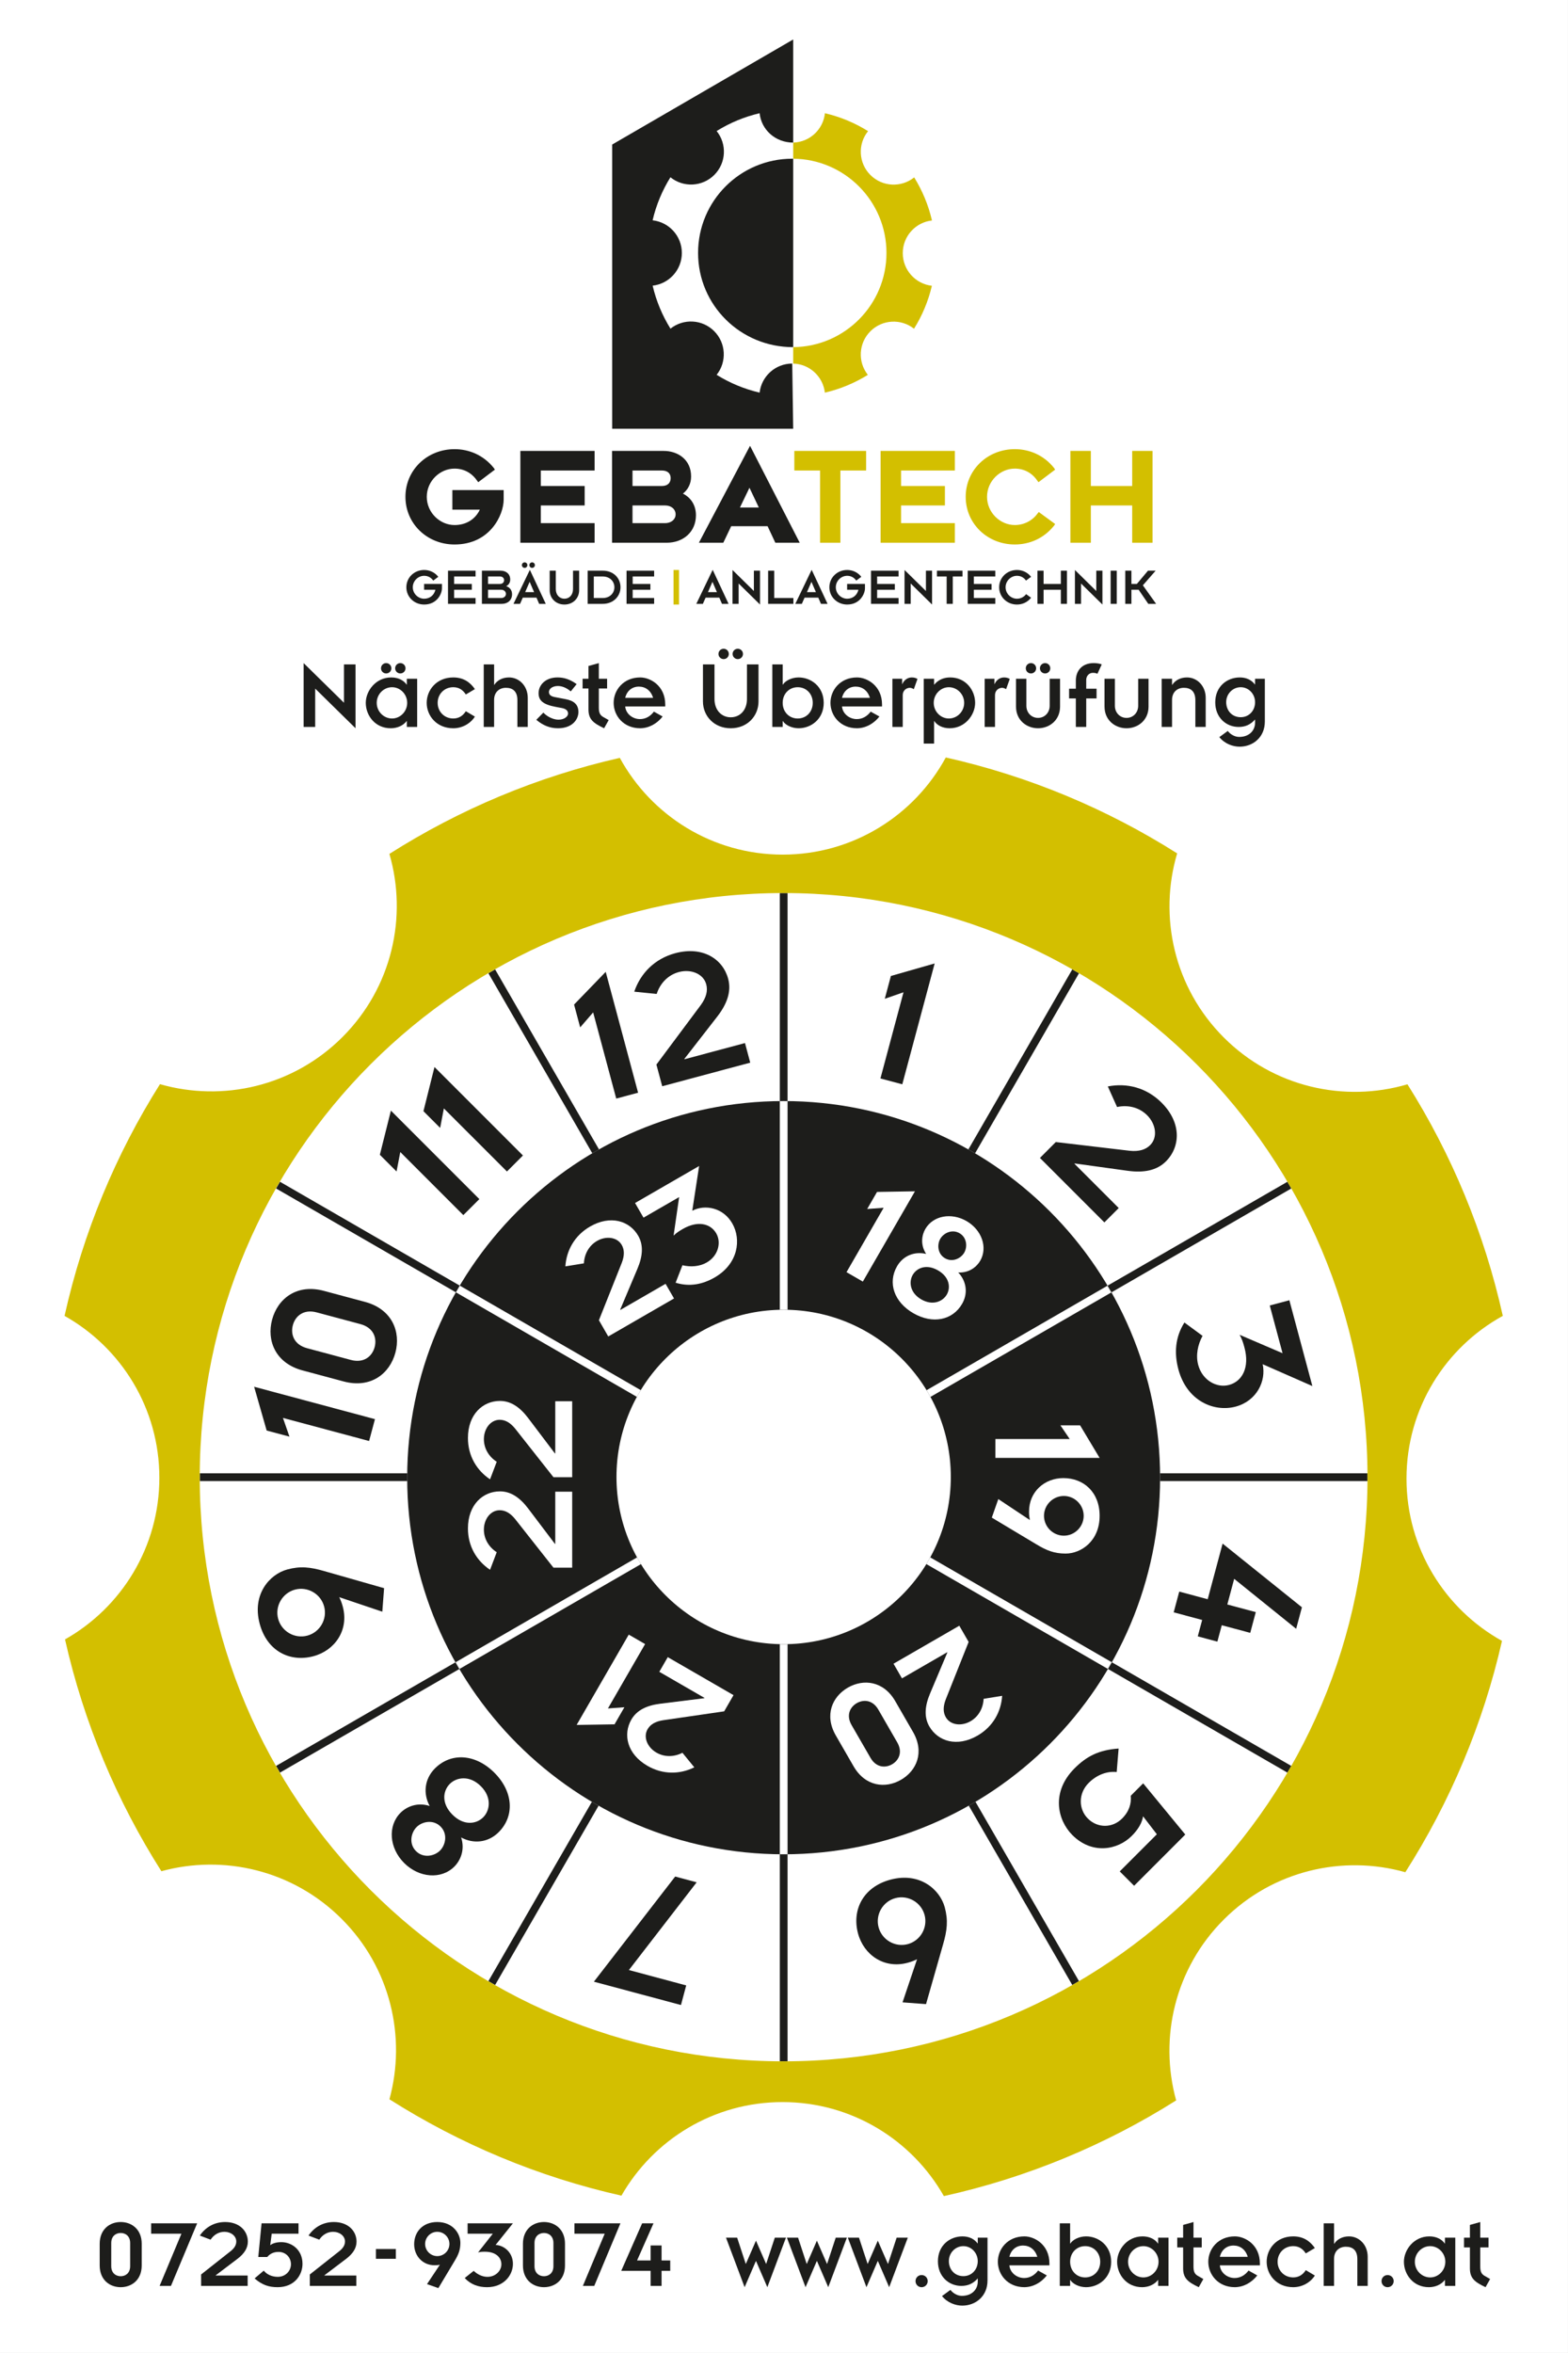 <?xml version="1.0" encoding="utf-8"?>
<!-- Generator: Adobe Illustrator 15.1.0, SVG Export Plug-In . SVG Version: 6.00 Build 0)  -->
<!DOCTYPE svg PUBLIC "-//W3C//DTD SVG 1.1//EN" "http://www.w3.org/Graphics/SVG/1.1/DTD/svg11.dtd">
<svg version="1.1" xmlns="http://www.w3.org/2000/svg" xmlns:xlink="http://www.w3.org/1999/xlink" x="0px" y="0px"
	 width="198.426px" height="297.638px" viewBox="0 0 198.426 297.638" enable-background="new 0 0 198.426 297.638"
	 xml:space="preserve">
<rect x="0" y="0" width="198.426" height="297.638" fill="#808080" stroke="none"/>
<g id="Hintergrund">
</g>
<g id="Hilfslinien_anzeigen">
</g>
<g id="Vordergrund">
	<g>
		<rect x="0" y="-0.001" fill-rule="evenodd" clip-rule="evenodd" fill="#FFFFFF" width="198.423" height="297.637"/>
		<path fill-rule="evenodd" clip-rule="evenodd" fill="#1D1D1B" d="M78.014,186.827c0,11.684,9.471,21.154,21.154,21.154
			c11.683,0,21.154-9.471,21.154-21.154s-9.471-21.154-21.154-21.154C87.485,165.673,78.014,175.144,78.014,186.827z
			 M51.528,186.915c0-26.311,21.328-47.639,47.639-47.639c26.312,0,47.64,21.328,47.64,47.639s-21.328,47.641-47.64,47.641
			C72.856,234.556,51.528,213.226,51.528,186.915z"/>
		<g>
			<polygon fill-rule="evenodd" clip-rule="evenodd" fill="#1D1D1B" points="44.991,92.12 44.991,84.042 43.53,84.042 43.53,88.894 
				38.424,83.878 38.424,91.956 39.887,91.956 39.887,87.104 			"/>
			<path fill-rule="evenodd" clip-rule="evenodd" fill="#1D1D1B" d="M51.481,91.956h1.311v-6.1h-1.311v0.744h-0.025
				c-0.34-0.518-1.035-0.908-1.941-0.908c-1.979,0-3.227,1.715-3.227,3.215c0,1.574,1.16,3.213,3.164,3.213
				c0.832,0,1.588-0.352,2.004-0.906h0.025V91.956z M47.674,88.907c0-1.098,0.883-1.979,1.941-1.979
				c1.033,0,1.914,0.881,1.914,1.979c0,1.096-0.881,1.979-1.914,1.979C48.557,90.886,47.674,90.003,47.674,88.907z M48.215,84.532
				c0,0.367,0.291,0.656,0.656,0.656s0.654-0.289,0.654-0.656c0-0.365-0.289-0.654-0.654-0.654S48.215,84.167,48.215,84.532z
				 M50.006,84.532c0,0.367,0.289,0.656,0.654,0.656s0.656-0.289,0.656-0.656c0-0.365-0.291-0.654-0.656-0.654
				S50.006,84.167,50.006,84.532z"/>
			<path fill-rule="evenodd" clip-rule="evenodd" fill="#1D1D1B" d="M60.096,87.167c-0.592-0.857-1.436-1.475-2.734-1.475
				c-2.129,0-3.365,1.602-3.365,3.215s1.236,3.213,3.365,3.213c1.16,0,2.193-0.617,2.734-1.475l-1.146-0.68
				c-0.352,0.555-0.869,0.92-1.588,0.92c-1.146,0-1.979-0.883-1.979-1.979c0-1.098,0.832-1.979,1.979-1.979
				c0.744,0,1.236,0.377,1.588,0.92L60.096,87.167z"/>
			<path fill-rule="evenodd" clip-rule="evenodd" fill="#1D1D1B" d="M61.215,91.956h1.311v-3.414c0-0.996,0.656-1.539,1.5-1.539
				c0.869,0,1.449,0.455,1.449,1.562v3.391h1.311v-3.68c0-1.512-1.084-2.584-2.369-2.584c-0.832,0-1.5,0.365-1.865,0.934h-0.025
				v-2.584h-1.311V91.956z"/>
			<path fill-rule="evenodd" clip-rule="evenodd" fill="#1D1D1B" d="M67.868,91.05c0.83,0.705,1.713,1.07,2.748,1.07
				c1.852,0,2.582-1.158,2.582-2.055c0-0.906-0.529-1.424-1.613-1.625l-1.322-0.252c-0.506-0.088-0.795-0.277-0.795-0.643
				c0-0.492,0.555-0.77,1.121-0.77c0.43,0,0.996,0.139,1.641,0.682l0.742-0.922c-0.832-0.592-1.574-0.844-2.42-0.844
				c-1.525,0-2.395,0.959-2.395,1.992c0,0.869,0.479,1.424,2.193,1.738l0.744,0.139c0.479,0.088,0.793,0.303,0.793,0.707
				c0,0.34-0.453,0.768-1.209,0.768c-0.682,0-1.449-0.391-1.916-0.895L67.868,91.05z"/>
			<path fill-rule="evenodd" clip-rule="evenodd" fill="#1D1D1B" d="M73.725,87.091h0.744v2.648c0,1.271,0.631,1.738,1.979,2.381
				l0.58-1.033l-0.707-0.402c-0.391-0.229-0.541-0.529-0.541-1.186v-2.408h1.047v-1.234H75.78v-1.979l-1.311,0.365v1.613h-0.744
				V87.091z"/>
			<path fill-rule="evenodd" clip-rule="evenodd" fill="#1D1D1B" d="M82.749,90.017c-0.455,0.604-1.061,0.945-1.766,0.945
				c-0.92,0-1.789-0.668-1.865-1.602h5.066v-0.24c0-2.381-1.891-3.428-3.164-3.428c-2.129,0-3.365,1.602-3.365,3.215
				s1.236,3.213,3.365,3.213c1.098-0.012,2.105-0.566,2.836-1.486L82.749,90.017z M79.118,88.276
				c0.213-0.908,0.895-1.424,1.727-1.424s1.525,0.49,1.803,1.424H79.118z"/>
			<path fill-rule="evenodd" clip-rule="evenodd" fill="#1D1D1B" d="M88.956,88.729c0,1.828,1.398,3.391,3.516,3.391
				s3.516-1.562,3.516-3.391v-4.688h-1.461v4.373c0,1.449-0.908,2.318-2.055,2.318c-1.135,0-2.055-0.869-2.055-2.318v-4.373h-1.461
				V88.729z M90.92,82.718c0,0.365,0.289,0.656,0.656,0.656c0.365,0,0.654-0.291,0.654-0.656s-0.289-0.654-0.654-0.654
				C91.209,82.063,90.92,82.353,90.92,82.718z M92.709,82.718c0,0.365,0.291,0.656,0.656,0.656s0.656-0.291,0.656-0.656
				s-0.291-0.654-0.656-0.654S92.709,82.353,92.709,82.718z"/>
			<path fill-rule="evenodd" clip-rule="evenodd" fill="#1D1D1B" d="M97.735,91.956h1.311v-0.742h0.025
				c0.314,0.504,1.134,0.906,1.99,0.906c1.59,0,3.178-1.172,3.178-3.213c0-2.043-1.588-3.215-3.178-3.215
				c-0.855,0-1.676,0.404-1.99,0.908h-0.025v-2.559h-1.311V91.956z M102.852,88.907c0,1.133-0.807,1.979-1.904,1.979
				c-1.096,0-1.902-0.846-1.902-1.979c0-1.135,0.806-1.979,1.902-1.979C102.045,86.929,102.852,87.772,102.852,88.907z"/>
			<path fill-rule="evenodd" clip-rule="evenodd" fill="#1D1D1B" d="M110.184,90.017c-0.455,0.604-1.061,0.945-1.766,0.945
				c-0.92,0-1.789-0.668-1.865-1.602h5.066v-0.24c0-2.381-1.891-3.428-3.164-3.428c-2.129,0-3.363,1.602-3.363,3.215
				s1.234,3.213,3.363,3.213c1.098-0.012,2.105-0.566,2.836-1.486L110.184,90.017z M106.553,88.276
				c0.215-0.908,0.895-1.424,1.727-1.424s1.525,0.49,1.803,1.424H106.553z"/>
			<path fill-rule="evenodd" clip-rule="evenodd" fill="#1D1D1B" d="M112.928,91.956h1.311v-4.033c0-0.555,0.43-0.92,0.908-0.92
				c0.125,0,0.365,0.076,0.492,0.178l0.465-1.299c-0.176-0.113-0.428-0.189-0.719-0.189c-0.527,0-0.982,0.328-1.195,0.832h-0.027
				v-0.668h-1.234V91.956z"/>
			<path fill-rule="evenodd" clip-rule="evenodd" fill="#1D1D1B" d="M118.207,85.856h-1.311v8.205h1.311v-2.848h0.025
				c0.34,0.516,1.033,0.906,1.941,0.906c1.979,0,3.227-1.713,3.227-3.213c0-1.576-1.16-3.215-3.164-3.215
				c-0.832,0-1.537,0.328-2.004,0.908h-0.025V85.856z M122.014,88.907c0,1.096-0.883,1.979-1.941,1.979
				c-1.033,0-1.914-0.883-1.914-1.979c0-1.098,0.881-1.979,1.914-1.979C121.131,86.929,122.014,87.81,122.014,88.907z"/>
			<path fill-rule="evenodd" clip-rule="evenodd" fill="#1D1D1B" d="M124.607,91.956h1.309v-4.033c0-0.555,0.43-0.92,0.908-0.92
				c0.127,0,0.365,0.076,0.492,0.178l0.467-1.299c-0.178-0.113-0.43-0.189-0.719-0.189c-0.529,0-0.984,0.328-1.197,0.832h-0.025
				v-0.668h-1.234V91.956z"/>
			<path fill-rule="evenodd" clip-rule="evenodd" fill="#1D1D1B" d="M128.574,89.386c0,1.713,1.336,2.734,2.787,2.734
				c1.449,0,2.785-1.021,2.785-2.734v-3.529h-1.312v3.416c0,0.895-0.654,1.537-1.473,1.537c-0.82,0-1.477-0.643-1.477-1.537v-3.416
				h-1.311V89.386z M129.811,84.532c0,0.367,0.289,0.656,0.654,0.656s0.656-0.289,0.656-0.656c0-0.365-0.291-0.654-0.656-0.654
				S129.811,84.167,129.811,84.532z M131.6,84.532c0,0.367,0.289,0.656,0.656,0.656c0.365,0,0.654-0.289,0.654-0.656
				c0-0.365-0.289-0.654-0.654-0.654C131.889,83.878,131.6,84.167,131.6,84.532z"/>
			<path fill-rule="evenodd" clip-rule="evenodd" fill="#1D1D1B" d="M136.146,91.956h1.312v-3.604h1.309v-1.236h-1.309v-1.109
				c0-0.453,0.314-0.895,0.844-0.895c0.238,0,0.402,0.039,0.578,0.113l0.543-1.184c-0.277-0.113-0.693-0.164-1.008-0.164
				c-1.576,0-2.27,1.07-2.27,2.205v1.033h-0.855v1.236h0.855V91.956z"/>
			<path fill-rule="evenodd" clip-rule="evenodd" fill="#1D1D1B" d="M139.775,89.386c0,1.713,1.336,2.734,2.785,2.734
				s2.785-1.021,2.785-2.734v-3.529h-1.311v3.416c0,0.895-0.654,1.537-1.475,1.537c-0.818,0-1.475-0.643-1.475-1.537v-3.416h-1.311
				V89.386z"/>
			<path fill-rule="evenodd" clip-rule="evenodd" fill="#1D1D1B" d="M147.008,91.956h1.311v-3.414c0-0.996,0.654-1.539,1.5-1.539
				c0.869,0,1.449,0.455,1.449,1.562v3.391h1.311v-3.68c0-1.512-1.084-2.584-2.369-2.584c-0.832,0-1.5,0.365-1.865,0.934h-0.025
				v-0.77h-1.311V91.956z"/>
			<path fill-rule="evenodd" clip-rule="evenodd" fill="#1D1D1B" d="M160.062,85.856h-1.236v0.719h-0.023
				c-0.43-0.568-1.086-0.883-1.904-0.883c-1.627,0-3.113,1.146-3.113,3.15c0,1.93,1.387,3.113,2.963,3.113
				c0.895,0,1.523-0.326,2.078-0.945v0.404c0,0.932-0.68,1.803-2.016,1.803c-0.617,0-1.186-0.404-1.438-0.758l-1.07,0.783
				c0.691,0.855,1.727,1.209,2.57,1.209c1.652,0,3.189-1.16,3.189-3.176V85.856z M155.172,88.817c0-1.045,0.818-1.889,1.84-1.889
				c0.996,0,1.814,0.844,1.814,1.902c0,1.047-0.756,1.891-1.814,1.891C155.902,90.722,155.172,89.878,155.172,88.817z"/>
		</g>
		<g>
			<path fill-rule="evenodd" clip-rule="evenodd" fill="#1D1D1B" d="M12.616,286.567c0,1.828,1.271,2.748,2.658,2.748
				s2.66-0.92,2.66-2.748v-2.748c0-1.826-1.273-2.748-2.66-2.748s-2.658,0.922-2.658,2.748V286.567z M14.077,283.731
				c0-0.883,0.592-1.273,1.197-1.273s1.197,0.391,1.197,1.273v2.924c0,0.883-0.592,1.273-1.197,1.273s-1.197-0.391-1.197-1.273
				V283.731z"/>
			<polygon fill-rule="evenodd" clip-rule="evenodd" fill="#1D1D1B" points="19.127,282.548 22.959,282.548 20.198,289.151 
				21.635,289.151 24.95,281.235 19.127,281.235 			"/>
			<path fill-rule="evenodd" clip-rule="evenodd" fill="#1D1D1B" d="M25.452,289.151h5.887v-1.311h-4.045v-0.025l2.748-2.08
				c0.832-0.629,1.322-1.336,1.322-2.18c0-1.336-1.045-2.484-2.873-2.484c-1.387,0-2.508,0.682-3.201,1.715l1.361,0.518
				c0.391-0.605,1.02-0.996,1.752-0.996c0.807,0,1.498,0.516,1.498,1.223c0,0.428-0.213,0.818-0.68,1.197l-3.77,2.975V289.151z"/>
			<path fill-rule="evenodd" clip-rule="evenodd" fill="#1D1D1B" d="M32.684,285.497h1.135c0.314-0.379,0.768-0.645,1.436-0.645
				c0.883,0,1.551,0.668,1.564,1.539c0.012,0.869-0.695,1.613-1.664,1.613c-0.758,0-1.387-0.303-1.777-0.781l-1.16,0.982
				c0.957,0.832,1.803,1.109,2.912,1.109c2.168,0,3.15-1.576,3.15-2.949c0-1.803-1.387-2.748-2.672-2.748
				c-0.617,0-1.084,0.139-1.412,0.379l0.189-1.449h3.391v-1.312H33.1L32.684,285.497z"/>
			<path fill-rule="evenodd" clip-rule="evenodd" fill="#1D1D1B" d="M39.209,289.151h5.885v-1.311h-4.045v-0.025l2.746-2.08
				c0.832-0.629,1.324-1.336,1.324-2.18c0-1.336-1.047-2.484-2.873-2.484c-1.387,0-2.508,0.682-3.201,1.715l1.361,0.518
				c0.391-0.605,1.021-0.996,1.752-0.996c0.807,0,1.5,0.516,1.5,1.223c0,0.428-0.215,0.818-0.682,1.197l-3.768,2.975V289.151z"/>
			<rect x="47.573" y="284.487" fill-rule="evenodd" clip-rule="evenodd" fill="#1D1D1B" width="2.521" height="1.236"/>
			<path fill-rule="evenodd" clip-rule="evenodd" fill="#1D1D1B" d="M55.473,289.429l2.055-3.428
				c0.504-0.832,0.732-1.426,0.732-2.295c0-1.184-0.959-2.635-2.926-2.635c-1.84,0-2.924,1.248-2.924,2.812
				c0,1.436,1.033,2.658,2.596,2.658c0.291,0,0.441-0.025,0.656-0.062l-1.625,2.445L55.473,289.429z M56.874,283.845
				c0,0.846-0.693,1.537-1.539,1.537c-0.844,0-1.537-0.691-1.537-1.537c0-0.844,0.693-1.537,1.537-1.537
				C56.18,282.308,56.874,283.001,56.874,283.845z"/>
			<path fill-rule="evenodd" clip-rule="evenodd" fill="#1D1D1B" d="M59.174,282.548h3.189l-1.865,2.369
				c0.316-0.076,0.504-0.088,0.883-0.088c1.311,0,2.066,0.691,2.066,1.588c0,0.832-0.742,1.588-1.764,1.588
				c-0.656,0-1.273-0.316-1.74-0.756l-1.133,0.906c0.768,0.832,1.75,1.16,2.822,1.16c2.117,0,3.277-1.514,3.277-2.949
				c0-1.412-1.084-2.344-2.193-2.395l2.193-2.736h-5.736V282.548z"/>
			<path fill-rule="evenodd" clip-rule="evenodd" fill="#1D1D1B" d="M66.178,286.567c0,1.828,1.273,2.748,2.66,2.748
				s2.66-0.92,2.66-2.748v-2.748c0-1.826-1.273-2.748-2.66-2.748s-2.66,0.922-2.66,2.748V286.567z M67.641,283.731
				c0-0.883,0.592-1.273,1.197-1.273s1.197,0.391,1.197,1.273v2.924c0,0.883-0.592,1.273-1.197,1.273s-1.197-0.391-1.197-1.273
				V283.731z"/>
			<polygon fill-rule="evenodd" clip-rule="evenodd" fill="#1D1D1B" points="72.692,282.548 76.522,282.548 73.762,289.151 
				75.2,289.151 78.514,281.235 72.692,281.235 			"/>
			<polygon fill-rule="evenodd" clip-rule="evenodd" fill="#1D1D1B" points="82.333,289.151 83.719,289.151 83.719,287.249 
				84.815,287.249 84.815,285.937 83.719,285.937 83.719,284.034 82.333,284.034 82.333,285.937 80.618,285.937 82.698,281.235 
				81.26,281.235 78.614,287.249 82.333,287.249 			"/>
			<polygon fill-rule="evenodd" clip-rule="evenodd" fill="#1D1D1B" points="94.229,289.315 95.655,286.013 95.678,286.013 
				97.104,289.315 99.459,283.052 98.049,283.052 96.963,286.353 96.94,286.353 95.667,283.429 94.393,286.353 94.368,286.353 
				93.284,283.052 91.874,283.052 			"/>
			<polygon fill-rule="evenodd" clip-rule="evenodd" fill="#1D1D1B" points="101.939,289.315 103.363,286.013 103.389,286.013 
				104.812,289.315 107.17,283.052 105.758,283.052 104.674,286.353 104.648,286.353 103.375,283.429 102.104,286.353 
				102.076,286.353 100.994,283.052 99.582,283.052 			"/>
			<polygon fill-rule="evenodd" clip-rule="evenodd" fill="#1D1D1B" points="109.648,289.315 111.072,286.013 111.098,286.013 
				112.521,289.315 114.879,283.052 113.467,283.052 112.383,286.353 112.357,286.353 111.084,283.429 109.812,286.353 
				109.787,286.353 108.703,283.052 107.291,283.052 			"/>
			<path fill-rule="evenodd" clip-rule="evenodd" fill="#1D1D1B" d="M115.857,288.546c0,0.43,0.34,0.77,0.77,0.77
				c0.428,0,0.77-0.34,0.77-0.77c0-0.428-0.342-0.768-0.77-0.768C116.197,287.778,115.857,288.118,115.857,288.546z"/>
			<path fill-rule="evenodd" clip-rule="evenodd" fill="#1D1D1B" d="M124.967,283.052h-1.234v0.717h-0.027
				c-0.428-0.566-1.082-0.881-1.902-0.881c-1.625,0-3.113,1.146-3.113,3.15c0,1.928,1.387,3.113,2.961,3.113
				c0.896,0,1.527-0.328,2.082-0.945v0.402c0,0.934-0.682,1.803-2.018,1.803c-0.617,0-1.186-0.402-1.438-0.756l-1.07,0.781
				c0.693,0.857,1.727,1.211,2.57,1.211c1.65,0,3.189-1.16,3.189-3.178V283.052z M120.076,286.013c0-1.045,0.82-1.891,1.84-1.891
				c0.996,0,1.816,0.846,1.816,1.904c0,1.045-0.758,1.891-1.816,1.891C120.807,287.917,120.076,287.071,120.076,286.013z"/>
			<path fill-rule="evenodd" clip-rule="evenodd" fill="#1D1D1B" d="M131.367,287.21c-0.455,0.605-1.061,0.945-1.766,0.945
				c-0.92,0-1.789-0.668-1.865-1.6h5.066v-0.24c0-2.383-1.891-3.428-3.164-3.428c-2.129,0-3.363,1.6-3.363,3.213
				s1.234,3.215,3.363,3.215c1.098-0.014,2.105-0.568,2.836-1.488L131.367,287.21z M127.736,285.472
				c0.215-0.908,0.895-1.426,1.727-1.426s1.525,0.492,1.803,1.426H127.736z"/>
			<path fill-rule="evenodd" clip-rule="evenodd" fill="#1D1D1B" d="M134.111,289.151h1.311v-0.744h0.025
				c0.316,0.504,1.135,0.908,1.992,0.908c1.588,0,3.176-1.172,3.176-3.215c0-2.041-1.588-3.213-3.176-3.213
				c-0.857,0-1.676,0.402-1.992,0.906h-0.025v-2.559h-1.311V289.151z M139.229,286.101c0,1.135-0.807,1.979-1.902,1.979
				c-1.098,0-1.904-0.844-1.904-1.979c0-1.133,0.807-1.979,1.904-1.979C138.422,284.122,139.229,284.968,139.229,286.101z"/>
			<path fill-rule="evenodd" clip-rule="evenodd" fill="#1D1D1B" d="M146.561,289.151h1.311v-6.1h-1.311v0.742h-0.025
				c-0.34-0.516-1.033-0.906-1.941-0.906c-1.979,0-3.227,1.713-3.227,3.213c0,1.576,1.16,3.215,3.164,3.215
				c0.832,0,1.588-0.354,2.004-0.908h0.025V289.151z M142.754,286.101c0-1.096,0.883-1.979,1.941-1.979
				c1.033,0,1.916,0.883,1.916,1.979c0,1.098-0.883,1.979-1.916,1.979C143.637,288.079,142.754,287.198,142.754,286.101z"/>
			<path fill-rule="evenodd" clip-rule="evenodd" fill="#1D1D1B" d="M148.977,284.286h0.744v2.646c0,1.273,0.629,1.74,1.979,2.383
				l0.58-1.033l-0.707-0.404c-0.391-0.227-0.541-0.529-0.541-1.184v-2.408h1.045v-1.234h-1.045v-1.98l-1.311,0.367v1.613h-0.744
				V284.286z"/>
			<path fill-rule="evenodd" clip-rule="evenodd" fill="#1D1D1B" d="M157.998,287.21c-0.453,0.605-1.059,0.945-1.764,0.945
				c-0.92,0-1.791-0.668-1.865-1.6h5.066v-0.24c0-2.383-1.891-3.428-3.164-3.428c-2.129,0-3.365,1.6-3.365,3.213
				s1.236,3.215,3.365,3.215c1.098-0.014,2.105-0.568,2.836-1.488L157.998,287.21z M154.369,285.472
				c0.215-0.908,0.895-1.426,1.727-1.426s1.525,0.492,1.801,1.426H154.369z"/>
			<path fill-rule="evenodd" clip-rule="evenodd" fill="#1D1D1B" d="M166.391,284.362c-0.592-0.857-1.438-1.475-2.736-1.475
				c-2.129,0-3.363,1.6-3.363,3.213s1.234,3.215,3.363,3.215c1.16,0,2.193-0.617,2.736-1.475l-1.146-0.682
				c-0.354,0.555-0.871,0.92-1.59,0.92c-1.146,0-1.979-0.881-1.979-1.979c0-1.096,0.832-1.979,1.979-1.979
				c0.744,0,1.236,0.379,1.59,0.92L166.391,284.362z"/>
			<path fill-rule="evenodd" clip-rule="evenodd" fill="#1D1D1B" d="M167.508,289.151h1.311v-3.416c0-0.996,0.656-1.537,1.5-1.537
				c0.869,0,1.449,0.453,1.449,1.562v3.391h1.311v-3.68c0-1.514-1.084-2.584-2.369-2.584c-0.832,0-1.5,0.365-1.865,0.932h-0.025
				v-2.584h-1.311V289.151z"/>
			<path fill-rule="evenodd" clip-rule="evenodd" fill="#1D1D1B" d="M174.828,288.546c0,0.43,0.34,0.77,0.768,0.77
				c0.43,0,0.77-0.34,0.77-0.77c0-0.428-0.34-0.768-0.77-0.768C175.168,287.778,174.828,288.118,174.828,288.546z"/>
			<path fill-rule="evenodd" clip-rule="evenodd" fill="#1D1D1B" d="M182.852,289.151h1.311v-6.1h-1.311v0.742h-0.025
				c-0.34-0.516-1.033-0.906-1.939-0.906c-1.979,0-3.227,1.713-3.227,3.213c0,1.576,1.158,3.215,3.162,3.215
				c0.832,0,1.59-0.354,2.004-0.908h0.025V289.151z M179.045,286.101c0-1.096,0.883-1.979,1.941-1.979
				c1.035,0,1.916,0.883,1.916,1.979c0,1.098-0.881,1.979-1.916,1.979C179.928,288.079,179.045,287.198,179.045,286.101z"/>
			<path fill-rule="evenodd" clip-rule="evenodd" fill="#1D1D1B" d="M185.268,284.286h0.744v2.646c0,1.273,0.631,1.74,1.979,2.383
				l0.58-1.033l-0.705-0.404c-0.391-0.227-0.543-0.529-0.543-1.184v-2.408h1.047v-1.234h-1.047v-1.98l-1.311,0.367v1.613h-0.744
				V284.286z"/>
		</g>
		<g>
			<polygon fill-rule="evenodd" clip-rule="evenodd" fill="#1D1D1B" points="77.983,138.962 80.749,138.222 76.651,122.933 
				72.647,127.071 73.42,129.958 75.061,128.062 			"/>
			<path fill-rule="evenodd" clip-rule="evenodd" fill="#1D1D1B" d="M83.801,137.403l11.139-2.984l-0.664-2.48l-7.658,2.051
				l-0.012-0.047l4.145-5.33c1.256-1.613,1.826-3.199,1.398-4.797c-0.678-2.529-3.238-4.168-6.697-3.242
				c-2.623,0.703-4.402,2.561-5.189,4.867l2.838,0.289c0.434-1.344,1.428-2.402,2.811-2.773c1.527-0.408,3.102,0.217,3.459,1.553
				c0.217,0.811,0.01,1.66-0.68,2.611l-5.625,7.541L83.801,137.403z"/>
		</g>
		<g>
			<polygon fill-rule="evenodd" clip-rule="evenodd" fill="#1D1D1B" points="58.633,153.704 60.659,151.679 49.467,140.487 
				48.069,146.073 50.182,148.187 50.655,145.726 			"/>
			<polygon fill-rule="evenodd" clip-rule="evenodd" fill="#1D1D1B" points="64.151,148.188 66.176,146.163 54.983,134.97 
				53.586,140.558 55.7,142.671 56.17,140.208 			"/>
		</g>
		<g>
			<polygon fill-rule="evenodd" clip-rule="evenodd" fill="#1D1D1B" points="46.709,182.278 47.45,179.513 32.159,175.415 
				33.745,180.952 36.631,181.726 35.807,179.358 			"/>
			<path fill-rule="evenodd" clip-rule="evenodd" fill="#1D1D1B" d="M43.487,174.745c3.459,0.926,5.846-1.016,6.549-3.641
				c0.703-2.623-0.393-5.498-3.852-6.426l-5.201-1.393c-3.459-0.926-5.846,1.016-6.549,3.641c-0.703,2.623,0.393,5.498,3.852,6.424
				L43.487,174.745z M38.862,170.54c-1.672-0.447-2.109-1.766-1.803-2.912c0.307-1.145,1.346-2.066,3.016-1.619l5.533,1.482
				c1.672,0.447,2.109,1.766,1.803,2.91c-0.307,1.146-1.346,2.068-3.016,1.621L38.862,170.54z"/>
		</g>
		<path fill-rule="evenodd" clip-rule="evenodd" fill="#1D1D1B" d="M48.606,200.894l-7.531-2.148
			c-1.83-0.533-3.064-0.662-4.711-0.221c-2.242,0.602-4.5,3.148-3.502,6.869c0.932,3.482,3.844,4.9,6.801,4.107
			c2.719-0.729,4.51-3.305,3.717-6.262c-0.146-0.549-0.271-0.822-0.451-1.207l5.451,1.836L48.606,200.894z M37.329,201.077
			c1.598-0.428,3.262,0.533,3.689,2.131c0.43,1.598-0.531,3.262-2.129,3.689c-1.6,0.428-3.262-0.531-3.691-2.131
			C34.77,203.169,35.731,201.507,37.329,201.077z"/>
		<path fill-rule="evenodd" clip-rule="evenodd" fill="#1D1D1B" d="M63.104,231.761c2.062-2.061,1.834-5.15-0.541-7.525
			c-2.373-2.375-5.465-2.602-7.525-0.541c-1.344,1.346-1.502,3.213-0.664,4.75c-1.605-0.523-2.951,0.123-3.684,0.855
			c-1.66,1.66-1.434,4.471,0.453,6.357c1.887,1.885,4.697,2.111,6.355,0.453c0.734-0.734,1.381-2.078,0.857-3.686
			C59.893,233.263,61.76,233.106,63.104,231.761z M55.684,234.085c-0.717,0.715-2.113,0.996-3.039,0.07s-0.646-2.322,0.07-3.039
			s2.113-0.996,3.037-0.07C56.678,231.972,56.399,233.368,55.684,234.085z M61.149,229.876c-0.873,0.873-2.463,1.1-3.893-0.332
			c-1.434-1.432-1.207-3.02-0.332-3.895c0.838-0.838,2.496-1.135,3.928,0.297S61.987,229.038,61.149,229.876z"/>
		<path fill-rule="evenodd" clip-rule="evenodd" fill="#1D1D1B" d="M117.186,253.509l2.15-7.531c0.533-1.83,0.662-3.066,0.221-4.713
			c-0.602-2.242-3.148-4.498-6.871-3.502c-3.48,0.934-4.9,3.846-4.107,6.803c0.729,2.721,3.305,4.51,6.262,3.717
			c0.549-0.146,0.822-0.271,1.209-0.451l-1.836,5.453L117.186,253.509z M117.002,242.231c0.43,1.598-0.531,3.262-2.129,3.689
			c-1.598,0.43-3.262-0.531-3.691-2.129c-0.428-1.6,0.533-3.264,2.131-3.691C114.912,239.673,116.574,240.634,117.002,242.231z"/>
		<g>
			<polygon fill-rule="evenodd" clip-rule="evenodd" fill="#FFFFFF" points="107.123,160.921 109.189,162.114 115.785,150.692 
				110.986,150.772 109.74,152.929 111.824,152.776 			"/>
			<path fill-rule="evenodd" clip-rule="evenodd" fill="#FFFFFF" d="M113.52,160.171c-1.215,2.104-0.365,4.543,2.059,5.941
				c2.424,1.4,4.959,0.916,6.174-1.186c0.793-1.373,0.516-2.91-0.49-3.967c1.406,0.074,2.35-0.734,2.781-1.482
				c0.977-1.693,0.188-3.908-1.736-5.02c-1.926-1.111-4.236-0.688-5.215,1.006c-0.432,0.748-0.66,1.969,0.107,3.15
				C115.781,158.271,114.311,158.8,113.52,160.171z M118.99,156.702c0.422-0.73,1.486-1.258,2.432-0.711
				c0.943,0.545,1.021,1.73,0.6,2.461s-1.486,1.256-2.432,0.711C118.646,158.618,118.568,157.433,118.99,156.702z M115.5,161.269
				c0.514-0.893,1.744-1.416,3.205-0.572s1.621,2.172,1.107,3.062c-0.494,0.855-1.766,1.451-3.227,0.607
				S115.006,162.124,115.5,161.269z"/>
		</g>
		<g>
			<polygon fill-rule="evenodd" clip-rule="evenodd" fill="#FFFFFF" points="125.965,182.028 125.963,184.415 139.154,184.415 
				136.686,180.3 134.195,180.3 135.369,182.028 			"/>
			<path fill-rule="evenodd" clip-rule="evenodd" fill="#FFFFFF" d="M125.51,191.968l5.598,3.354
				c1.357,0.824,2.324,1.195,3.746,1.195c1.934,0,4.301-1.564,4.301-4.775c0-3.004-2.037-4.773-4.59-4.773
				c-2.346,0-4.342,1.688-4.342,4.238c0,0.473,0.041,0.721,0.104,1.07l-3.992-2.654L125.51,191.968z M134.627,194.253
				c-1.379,0-2.512-1.133-2.512-2.512s1.133-2.51,2.512-2.51s2.51,1.131,2.51,2.51S136.006,194.253,134.627,194.253z"/>
		</g>
		<g>
			<path fill-rule="evenodd" clip-rule="evenodd" fill="#FFFFFF" d="M121.396,205.644l-8.324,4.805l1.07,1.854l5.721-3.303
				l0.021,0.035l-2.188,5.184c-0.662,1.57-0.781,2.969-0.092,4.164c1.09,1.889,3.506,2.656,6.09,1.164
				c1.961-1.131,2.99-3.01,3.127-5.037l-2.346,0.381c-0.059,1.174-0.631,2.242-1.664,2.838c-1.141,0.658-2.543,0.494-3.119-0.504
				c-0.35-0.605-0.365-1.334-0.016-2.248l2.902-7.283L121.396,205.644z"/>
			<path fill-rule="evenodd" clip-rule="evenodd" fill="#FFFFFF" d="M113.295,215.19c-1.492-2.584-4.043-2.846-6.004-1.713
				c-1.961,1.131-3.01,3.471-1.518,6.055l2.242,3.887c1.492,2.584,4.043,2.846,6.004,1.713c1.961-1.131,3.01-3.471,1.518-6.055
				L113.295,215.19z M113.541,220.396c0.721,1.246,0.203,2.283-0.652,2.777c-0.855,0.492-2.014,0.424-2.734-0.824l-2.387-4.133
				c-0.719-1.248-0.201-2.285,0.654-2.779c0.855-0.492,2.014-0.424,2.732,0.824L113.541,220.396z"/>
		</g>
		<g>
			<path fill-rule="evenodd" clip-rule="evenodd" fill="#FFFFFF" d="M92.825,214.425l-8.322-4.807l-1.07,1.854l5.721,3.303
				l-0.021,0.037l-5.582,0.697c-1.691,0.211-2.963,0.809-3.652,2.002c-1.09,1.889-0.547,4.365,2.037,5.857
				c1.959,1.133,4.102,1.086,5.926,0.189l-1.502-1.842c-1.047,0.537-2.258,0.574-3.291-0.021c-1.141-0.66-1.699-1.955-1.123-2.953
				c0.35-0.607,0.973-0.984,1.941-1.139l7.756-1.129L92.825,214.425z"/>
			<polygon fill-rule="evenodd" clip-rule="evenodd" fill="#FFFFFF" points="81.635,207.964 79.567,206.769 72.971,218.192 
				77.77,218.112 79.014,215.956 76.932,216.108 			"/>
		</g>
		<g>
			<path fill-rule="evenodd" clip-rule="evenodd" fill="#FFFFFF" d="M72.409,198.3v-9.611h-2.141v6.605h-0.041l-3.395-4.486
				c-1.029-1.357-2.182-2.16-3.561-2.16c-2.182,0-4.055,1.709-4.055,4.691c0,2.264,1.111,4.096,2.799,5.229l0.844-2.223
				c-0.986-0.639-1.625-1.668-1.625-2.861c0-1.316,0.844-2.449,1.996-2.449c0.699,0,1.338,0.35,1.955,1.111l4.855,6.154H72.409z"/>
			<path fill-rule="evenodd" clip-rule="evenodd" fill="#FFFFFF" d="M72.409,186.858v-9.609h-2.141v6.605h-0.041l-3.395-4.486
				c-1.029-1.359-2.182-2.16-3.561-2.16c-2.182,0-4.055,1.707-4.055,4.691c0,2.264,1.111,4.096,2.799,5.227l0.844-2.223
				c-0.986-0.637-1.625-1.666-1.625-2.859c0-1.318,0.844-2.449,1.996-2.449c0.699,0,1.338,0.35,1.955,1.111l4.855,6.152H72.409z"/>
		</g>
		<g>
			<path fill-rule="evenodd" clip-rule="evenodd" fill="#FFFFFF" d="M76.973,169.054l8.322-4.805l-1.07-1.854l-5.721,3.303
				l-0.021-0.037l2.188-5.184c0.662-1.568,0.781-2.969,0.092-4.162c-1.092-1.889-3.506-2.656-6.092-1.166
				c-1.959,1.133-2.99,3.01-3.125,5.037l2.346-0.381c0.059-1.174,0.631-2.24,1.664-2.838c1.141-0.658,2.543-0.492,3.119,0.506
				c0.35,0.605,0.365,1.332,0.016,2.248l-2.9,7.281L76.973,169.054z"/>
			<path fill-rule="evenodd" clip-rule="evenodd" fill="#FFFFFF" d="M81.434,154.026l4.51-2.604l-0.703,4.873
				c0.383-0.363,0.641-0.535,1.176-0.844c1.852-1.07,3.488-0.707,4.219,0.557c0.68,1.178,0.246,2.854-1.199,3.688
				c-0.926,0.533-2.057,0.592-3.076,0.35l-0.863,2.209c1.768,0.549,3.424,0.209,4.939-0.664c2.994-1.729,3.398-4.814,2.225-6.846
				c-1.152-1.996-3.445-2.43-5.057-1.596l0.869-5.658l-8.109,4.682L81.434,154.026z"/>
		</g>
		<rect x="85.233" y="72.099" fill-rule="evenodd" clip-rule="evenodd" fill="#D3BF00" width="0.695" height="4.371"/>
		<g>
			<path fill-rule="evenodd" clip-rule="evenodd" fill="#1D1D1B" d="M51.424,74.284c0,1.23,0.996,2.186,2.252,2.186
				c1.631,0,2.252-1.363,2.252-2.051v-0.555H53.67v0.734h1.43c-0.168,0.715-0.729,1.137-1.424,1.137
				c-0.756,0-1.438-0.635-1.438-1.451c0-0.814,0.682-1.449,1.438-1.449c0.475,0,0.883,0.221,1.15,0.607l0.641-0.48
				c-0.469-0.588-1.123-0.863-1.791-0.863C52.42,72.099,51.424,73.056,51.424,74.284z"/>
			<polygon fill-rule="evenodd" clip-rule="evenodd" fill="#1D1D1B" points="56.694,76.384 60.182,76.384 60.182,75.647 
				57.467,75.647 57.467,74.599 59.708,74.599 59.708,73.864 57.467,73.864 57.467,72.921 60.182,72.921 60.182,72.187 
				56.694,72.187 			"/>
			<path fill-rule="evenodd" clip-rule="evenodd" fill="#1D1D1B" d="M60.985,76.384h2.525c0.734,0,1.291-0.469,1.291-1.217
				c0-0.535-0.314-0.883-0.75-1.023c0.314-0.139,0.516-0.447,0.516-0.834c0-0.75-0.568-1.123-1.209-1.123h-2.373V76.384z
				 M61.76,72.921h1.51c0.342,0,0.521,0.221,0.521,0.469c0,0.254-0.18,0.475-0.521,0.475h-1.51V72.921z M61.76,74.599h1.664
				c0.348,0,0.602,0.227,0.602,0.527c0,0.295-0.254,0.521-0.602,0.521H61.76V74.599z"/>
			<path fill-rule="evenodd" clip-rule="evenodd" fill="#1D1D1B" d="M64.981,76.384h0.83l0.348-0.789h1.73l0.34,0.789h0.836
				l-2.012-4.305L64.981,76.384z M66.459,74.899l0.566-1.303l0.562,1.303H66.459z M66.045,71.483c0,0.195,0.152,0.348,0.346,0.348
				c0.195,0,0.348-0.152,0.348-0.348c0-0.193-0.152-0.346-0.348-0.346C66.198,71.138,66.045,71.29,66.045,71.483z M66.993,71.483
				c0,0.195,0.154,0.348,0.348,0.348s0.348-0.152,0.348-0.348c0-0.193-0.154-0.346-0.348-0.346S66.993,71.29,66.993,71.483z"/>
			<path fill-rule="evenodd" clip-rule="evenodd" fill="#1D1D1B" d="M69.561,74.673c0,0.969,0.742,1.797,1.863,1.797
				c1.123,0,1.865-0.828,1.865-1.797v-2.486h-0.775v2.318c0,0.77-0.48,1.23-1.09,1.23c-0.602,0-1.09-0.461-1.09-1.23v-2.318h-0.773
				V74.673z"/>
			<path fill-rule="evenodd" clip-rule="evenodd" fill="#1D1D1B" d="M74.368,76.384h1.904c1.383,0,2.252-0.99,2.252-2.1
				s-0.836-2.098-2.252-2.098h-1.904V76.384z M75.143,72.921h1.129c0.902,0,1.477,0.621,1.477,1.363s-0.574,1.363-1.477,1.363
				h-1.129V72.921z"/>
			<polygon fill-rule="evenodd" clip-rule="evenodd" fill="#1D1D1B" points="79.288,76.384 82.778,76.384 82.778,75.647 
				80.063,75.647 80.063,74.599 82.303,74.599 82.303,73.864 80.063,73.864 80.063,72.921 82.778,72.921 82.778,72.187 
				79.288,72.187 			"/>
		</g>
		<g>
			<path fill-rule="evenodd" clip-rule="evenodd" fill="#1D1D1B" d="M88.116,76.384h0.83l0.348-0.789h1.73l0.34,0.789H92.2
				l-2.012-4.305L88.116,76.384z M89.592,74.899l0.568-1.303l0.562,1.303H89.592z"/>
			<polygon fill-rule="evenodd" clip-rule="evenodd" fill="#1D1D1B" points="96.176,76.47 96.176,72.187 95.401,72.187 
				95.401,74.759 92.694,72.099 92.694,76.384 93.471,76.384 93.471,73.81 			"/>
			<polygon fill-rule="evenodd" clip-rule="evenodd" fill="#1D1D1B" points="100.402,76.384 100.402,75.647 97.977,75.647 
				97.977,72.187 97.202,72.187 97.202,76.384 			"/>
			<path fill-rule="evenodd" clip-rule="evenodd" fill="#1D1D1B" d="M100.643,76.384h0.828l0.348-0.789h1.732l0.34,0.789h0.836
				l-2.012-4.305L100.643,76.384z M102.119,74.899l0.568-1.303l0.562,1.303H102.119z"/>
			<path fill-rule="evenodd" clip-rule="evenodd" fill="#1D1D1B" d="M104.955,74.284c0,1.23,0.994,2.186,2.252,2.186
				c1.631,0,2.252-1.363,2.252-2.051v-0.555h-2.26v0.734h1.432c-0.168,0.715-0.729,1.137-1.424,1.137
				c-0.756,0-1.438-0.635-1.438-1.451c0-0.814,0.682-1.449,1.438-1.449c0.475,0,0.881,0.221,1.148,0.607l0.643-0.48
				c-0.469-0.588-1.123-0.863-1.791-0.863C105.949,72.099,104.955,73.056,104.955,74.284z"/>
			<polygon fill-rule="evenodd" clip-rule="evenodd" fill="#1D1D1B" points="110.223,76.384 113.713,76.384 113.713,75.647 
				110.998,75.647 110.998,74.599 113.238,74.599 113.238,73.864 110.998,73.864 110.998,72.921 113.713,72.921 113.713,72.187 
				110.223,72.187 			"/>
			<polygon fill-rule="evenodd" clip-rule="evenodd" fill="#1D1D1B" points="117.949,76.47 117.949,72.187 117.174,72.187 
				117.174,74.759 114.467,72.099 114.467,76.384 115.244,76.384 115.244,73.81 			"/>
			<polygon fill-rule="evenodd" clip-rule="evenodd" fill="#1D1D1B" points="119.797,76.384 120.572,76.384 120.572,72.921 
				121.803,72.921 121.803,72.187 118.566,72.187 118.566,72.921 119.797,72.921 			"/>
			<polygon fill-rule="evenodd" clip-rule="evenodd" fill="#1D1D1B" points="122.461,76.384 125.951,76.384 125.951,75.647 
				123.236,75.647 123.236,74.599 125.477,74.599 125.477,73.864 123.236,73.864 123.236,72.921 125.951,72.921 125.951,72.187 
				122.461,72.187 			"/>
			<path fill-rule="evenodd" clip-rule="evenodd" fill="#1D1D1B" d="M129.854,75.153c-0.268,0.361-0.688,0.582-1.162,0.582
				c-0.756,0-1.438-0.635-1.438-1.451c0-0.814,0.682-1.449,1.438-1.449c0.475,0,0.881,0.221,1.148,0.607l0.643-0.48
				c-0.469-0.588-1.123-0.863-1.791-0.863c-1.256,0-2.252,0.957-2.252,2.186c0,1.23,0.996,2.186,2.252,2.186
				c0.668,0,1.322-0.273,1.791-0.861L129.854,75.153z"/>
			<polygon fill-rule="evenodd" clip-rule="evenodd" fill="#1D1D1B" points="131.287,76.384 132.062,76.384 132.062,74.599 
				134.248,74.599 134.248,76.384 135.021,76.384 135.021,72.187 134.248,72.187 134.248,73.864 132.062,73.864 132.062,72.187 
				131.287,72.187 			"/>
			<polygon fill-rule="evenodd" clip-rule="evenodd" fill="#1D1D1B" points="139.508,76.47 139.508,72.187 138.732,72.187 
				138.732,74.759 136.027,72.099 136.027,76.384 136.803,76.384 136.803,73.81 			"/>
			<rect x="140.547" y="72.187" fill-rule="evenodd" clip-rule="evenodd" fill="#1D1D1B" width="0.775" height="4.197"/>
			<polygon fill-rule="evenodd" clip-rule="evenodd" fill="#1D1D1B" points="142.4,76.384 143.176,76.384 143.176,74.599 
				144.092,74.599 145.314,76.384 146.303,76.384 144.627,74.038 146.244,72.187 145.275,72.187 143.865,73.864 143.176,73.864 
				143.176,72.187 142.4,72.187 			"/>
		</g>
		<g>
			<path fill-rule="evenodd" clip-rule="evenodd" fill="#1D1D1B" d="M60.721,64.472c-0.592,1.24-1.756,1.943-3.199,1.943
				c-1.85,0-3.514-1.572-3.514-3.57s1.664-3.568,3.514-3.568c1.164,0,2.164,0.535,2.83,1.498l0.166,0.221l2.107-1.59l-0.146-0.223
				c-1.295-1.607-3.107-2.367-4.957-2.367c-3.459,0-6.215,2.627-6.215,6.029s2.756,6.029,6.215,6.029
				c4.494,0,6.215-3.736,6.215-5.678v-1.201h-6.492v2.477H60.721z"/>
			<polygon fill-rule="evenodd" clip-rule="evenodd" fill="#1D1D1B" points="65.85,68.651 75.245,68.651 75.245,66.173 
				68.44,66.173 68.44,63.937 73.989,63.937 73.989,61.476 68.44,61.476 68.44,59.517 75.245,59.517 75.245,57.038 65.85,57.038 			
				"/>
			<path fill-rule="evenodd" clip-rule="evenodd" fill="#1D1D1B" d="M77.452,68.651h6.936c2.053,0,3.682-1.35,3.682-3.477
				c0-1.312-0.686-2.256-1.646-2.736c0.646-0.5,1.035-1.277,1.035-2.164c0-2.145-1.684-3.236-3.477-3.236h-6.529V68.651z
				 M80.042,66.173v-2.236h4.125c0.812,0,1.33,0.498,1.33,1.127c0,0.611-0.518,1.109-1.33,1.109H80.042z M80.042,61.476v-1.959
				h3.717c0.777,0,1.111,0.426,1.111,0.961c0,0.555-0.334,0.998-1.111,0.998H80.042z"/>
			<path fill-rule="evenodd" clip-rule="evenodd" fill="#1D1D1B" d="M88.444,68.651h3.088l0.998-2.09h4.605l0.98,2.09h3.087
				l-6.287-12.26L88.444,68.651z M96.026,64.194h-2.387l1.203-2.496L96.026,64.194z"/>
			<polygon fill-rule="evenodd" clip-rule="evenodd" fill="#D3BF00" points="103.777,59.517 103.777,68.651 106.348,68.651 
				106.348,59.517 109.604,59.517 109.604,57.038 100.521,57.038 100.521,59.517 			"/>
			<polygon fill-rule="evenodd" clip-rule="evenodd" fill="#D3BF00" points="111.438,68.651 120.834,68.651 120.834,66.173 
				114.027,66.173 114.027,63.937 119.576,63.937 119.576,61.476 114.027,61.476 114.027,59.517 120.834,59.517 120.834,57.038 
				111.438,57.038 			"/>
			<path fill-rule="evenodd" clip-rule="evenodd" fill="#D3BF00" d="M133.525,66.284l-2.07-1.516l-0.168,0.203
				c-0.646,0.889-1.699,1.443-2.865,1.443c-1.85,0-3.514-1.572-3.514-3.57s1.664-3.568,3.514-3.568c1.166,0,2.164,0.535,2.83,1.498
				l0.166,0.221l2.107-1.59l-0.148-0.223c-1.293-1.607-3.105-2.367-4.955-2.367c-3.459,0-6.215,2.627-6.215,6.029
				s2.756,6.029,6.215,6.029c1.85,0,3.662-0.758,4.955-2.367L133.525,66.284z"/>
			<polygon fill-rule="evenodd" clip-rule="evenodd" fill="#D3BF00" points="135.455,68.651 138.045,68.651 138.045,63.937 
				143.277,63.937 143.277,68.651 145.85,68.651 145.85,57.038 143.277,57.038 143.277,61.476 138.045,61.476 138.045,57.038 
				135.455,57.038 			"/>
		</g>
		<g>
			<path fill-rule="evenodd" clip-rule="evenodd" fill="#1D1D1B" d="M100.377,20.075v23.838c-6.701,0-12.037-5.336-12.037-11.92
				c0-6.582,5.336-11.918,11.919-11.918H100.377z M100.377,4.993v13.043c-2.265,0.002-4.031-1.625-4.251-3.713
				c-1.951,0.455-3.783,1.225-5.438,2.254c1.32,1.633,1.221,4.031-0.297,5.549s-3.916,1.617-5.549,0.297
				c-1.031,1.656-1.801,3.49-2.256,5.445c2.082,0.229,3.701,1.99,3.701,4.133c0,2.141-1.617,3.902-3.697,4.133
				c0.455,1.953,1.227,3.785,2.256,5.439c1.633-1.303,4.018-1.199,5.529,0.312c1.51,1.51,1.615,3.895,0.314,5.527
				c1.652,1.027,3.484,1.797,5.438,2.252c0.238-2.068,1.996-3.676,4.128-3.676l0.121,8.248l-22.904-0.002V18.282L100.377,4.993z"/>
			<path fill="#D3BF00" d="M104.385,49.667c-0.232-2.031-1.93-3.617-4.008-3.676v-2.078c6.529-0.062,11.803-5.375,11.803-11.92
				c0-6.543-5.275-11.855-11.803-11.918v-2.039c2.094-0.057,3.799-1.662,4.016-3.713c1.961,0.457,3.797,1.23,5.457,2.266
				c-1.32,1.633-1.221,4.029,0.297,5.547c1.516,1.516,3.908,1.617,5.541,0.305c1.027,1.656,1.797,3.492,2.25,5.447
				c-2.08,0.23-3.695,1.992-3.695,4.133c0,2.135,1.611,3.895,3.684,4.129c-0.457,1.951-1.229,3.781-2.26,5.432
				c-1.631-1.295-4.012-1.189-5.52,0.32c-1.508,1.506-1.615,3.883-0.324,5.516C108.168,48.444,106.338,49.214,104.385,49.667z"/>
		</g>
		<path fill="#FFFFFF" d="M80.592,176.694l-22.906-13.227l0.492-0.848l22.906,13.225L80.592,176.694z M81.11,197.851l-22.982,13.27
			l-0.492-0.848l22.982-13.27L81.11,197.851z M99.664,207.976v26.576l-0.498,0.004l-0.482-0.004v-26.576l0.484,0.006L99.664,207.976
			z M117.721,196.999l22.98,13.268l-0.49,0.848l-22.982-13.268L117.721,196.999z M117.256,175.851l22.902-13.223l0.492,0.848
			L117.744,176.7L117.256,175.851z M99.664,139.278v26.4l-0.496-0.006l-0.484,0.004v-26.398l0.482-0.002L99.664,139.278z"/>
		<path fill-rule="evenodd" clip-rule="evenodd" fill="#1D1D1B" d="M122.545,145.396l13.15-22.775l0.85,0.49l-13.152,22.775
			L122.545,145.396z M140.158,162.628l22.762-13.143l0.49,0.85l-22.76,13.141L140.158,162.628z M146.803,186.366h26.262v0.98h-26.26
			l0.002-0.432L146.803,186.366z M140.701,210.267l22.709,13.111l-0.49,0.848l-22.709-13.111L140.701,210.267z M123.443,227.913
			l13.1,22.689l-0.848,0.49l-13.1-22.688L123.443,227.913z M99.664,234.552v26.195h-0.98v-26.195l0.482,0.004L99.664,234.552z
			 M75.749,228.411l-13.096,22.682l-0.85-0.49l13.098-22.684L75.749,228.411z M58.127,211.12l-22.699,13.105l-0.49-0.85
			l22.697-13.104L58.127,211.12z M51.53,187.347H25.284v-0.98H51.53l-0.002,0.549L51.53,187.347z M57.686,163.468l-22.748-13.133
			l0.49-0.85l22.75,13.135L57.686,163.468z M74.952,145.88l-13.146-22.771l0.848-0.49l13.146,22.771L74.952,145.88z M99.664,112.966
			v26.312l-0.498-0.002l-0.482,0.002v-26.312H99.664z"/>
		<polygon fill-rule="evenodd" clip-rule="evenodd" fill="#1D1D1B" points="111.416,136.417 114.182,137.159 118.279,121.87 
			112.74,123.454 111.967,126.339 114.336,125.517 		"/>
		<path fill-rule="evenodd" clip-rule="evenodd" fill="#1D1D1B" d="M131.602,146.472l8.154,8.154l1.816-1.816l-5.605-5.605
			l0.035-0.035l6.688,0.926c2.025,0.279,3.684-0.018,4.855-1.188c1.85-1.85,1.99-4.889-0.543-7.42
			c-1.92-1.922-4.418-2.533-6.811-2.061l1.17,2.602c1.381-0.297,2.795,0.035,3.809,1.047c1.117,1.117,1.361,2.795,0.383,3.771
			c-0.594,0.594-1.432,0.838-2.602,0.717l-9.342-1.102L131.602,146.472z"/>
		<path fill-rule="evenodd" clip-rule="evenodd" fill="#1D1D1B" d="M160.686,165.138l1.617,6.035l-5.43-2.328
			c0.303,0.559,0.422,0.91,0.613,1.625c0.666,2.48-0.262,4.264-1.957,4.717c-1.574,0.422-3.383-0.602-3.9-2.533
			c-0.332-1.24-0.049-2.57,0.549-3.676l-2.293-1.688c-1.184,1.877-1.305,3.904-0.762,5.932c1.074,4.008,4.523,5.436,7.244,4.707
			c2.672-0.715,3.887-3.24,3.42-5.365l6.289,2.764l-2.91-10.854L160.686,165.138z"/>
		<polygon fill-rule="evenodd" clip-rule="evenodd" fill="#1D1D1B" points="149.23,201.327 148.527,203.95 152.131,204.915 
			151.574,206.991 154.055,207.655 154.611,205.581 158.213,206.546 158.916,203.923 155.314,202.956 156.182,199.712 
			164.025,206.032 164.754,203.313 154.717,195.255 152.832,202.292 		"/>
		<path fill-rule="evenodd" clip-rule="evenodd" fill="#1D1D1B" d="M144.666,225.581l-1.57,1.57c0.086,0.961-0.176,1.957-1.1,2.883
			c-1.223,1.221-3.074,1.223-4.297,0.035s-1.275-3.197,0.07-4.541c1.047-1.049,2.34-1.502,3.545-1.381l0.244-2.969
			c-2.48,0.176-4.033,0.961-5.57,2.498c-3.004,3.004-2.182,6.549-0.279,8.453c2.498,2.496,5.729,1.885,7.508,0.104
			c0.857-0.855,1.311-1.693,1.434-2.48l1.746,2.271l-4.697,4.697l1.816,1.816l6.479-6.479L144.666,225.581z"/>
		<polygon fill-rule="evenodd" clip-rule="evenodd" fill="#1D1D1B" points="86.838,251.142 79.586,249.198 88.161,238.099 
			85.442,237.37 75.155,250.671 86.174,253.622 		"/>
		<path fill="#D3BF00" d="M25.276,186.853c0,40.809,33.08,73.891,73.889,73.891c40.808,0,73.89-33.082,73.89-73.891
			s-33.082-73.889-73.89-73.889C58.356,112.964,25.276,146.044,25.276,186.853z M8.17,166.45
			c2.348-10.555,6.484-20.438,12.074-29.311c7.938,2.279,16.842,0.293,23.094-5.959c6.273-6.273,8.254-15.213,5.939-23.168
			c8.826-5.602,18.654-9.762,29.158-12.146c3.982,7.291,11.719,12.238,20.613,12.238c8.914,0,16.666-4.969,20.64-12.289
			c10.547,2.369,20.418,6.523,29.277,12.133c-2.369,7.986-0.402,16.984,5.904,23.289c6.291,6.293,15.268,8.266,23.24,5.92
			c5.588,8.867,9.721,18.742,12.066,29.293c-7.264,3.988-12.188,11.711-12.188,20.584c0,8.832,4.877,16.523,12.086,20.529
			c-2.402,10.545-6.592,20.412-12.234,29.262c-7.908-2.229-16.756-0.23-22.98,5.992c-6.193,6.195-8.201,14.99-6.021,22.871
			c-8.896,5.611-18.807,9.758-29.393,12.105c-4.035-7.102-11.668-11.893-20.419-11.893c-8.729,0-16.344,4.766-20.387,11.836
			c-10.578-2.379-20.477-6.555-29.357-12.189c2.154-7.867,0.141-16.635-6.039-22.812c-6.18-6.182-14.953-8.193-22.82-6.037
			c-5.635-8.869-9.812-18.756-12.195-29.324c7.129-4.027,11.939-11.674,11.939-20.445C20.168,178.134,15.331,170.47,8.17,166.45z"/>
	</g>
</g>
</svg>
